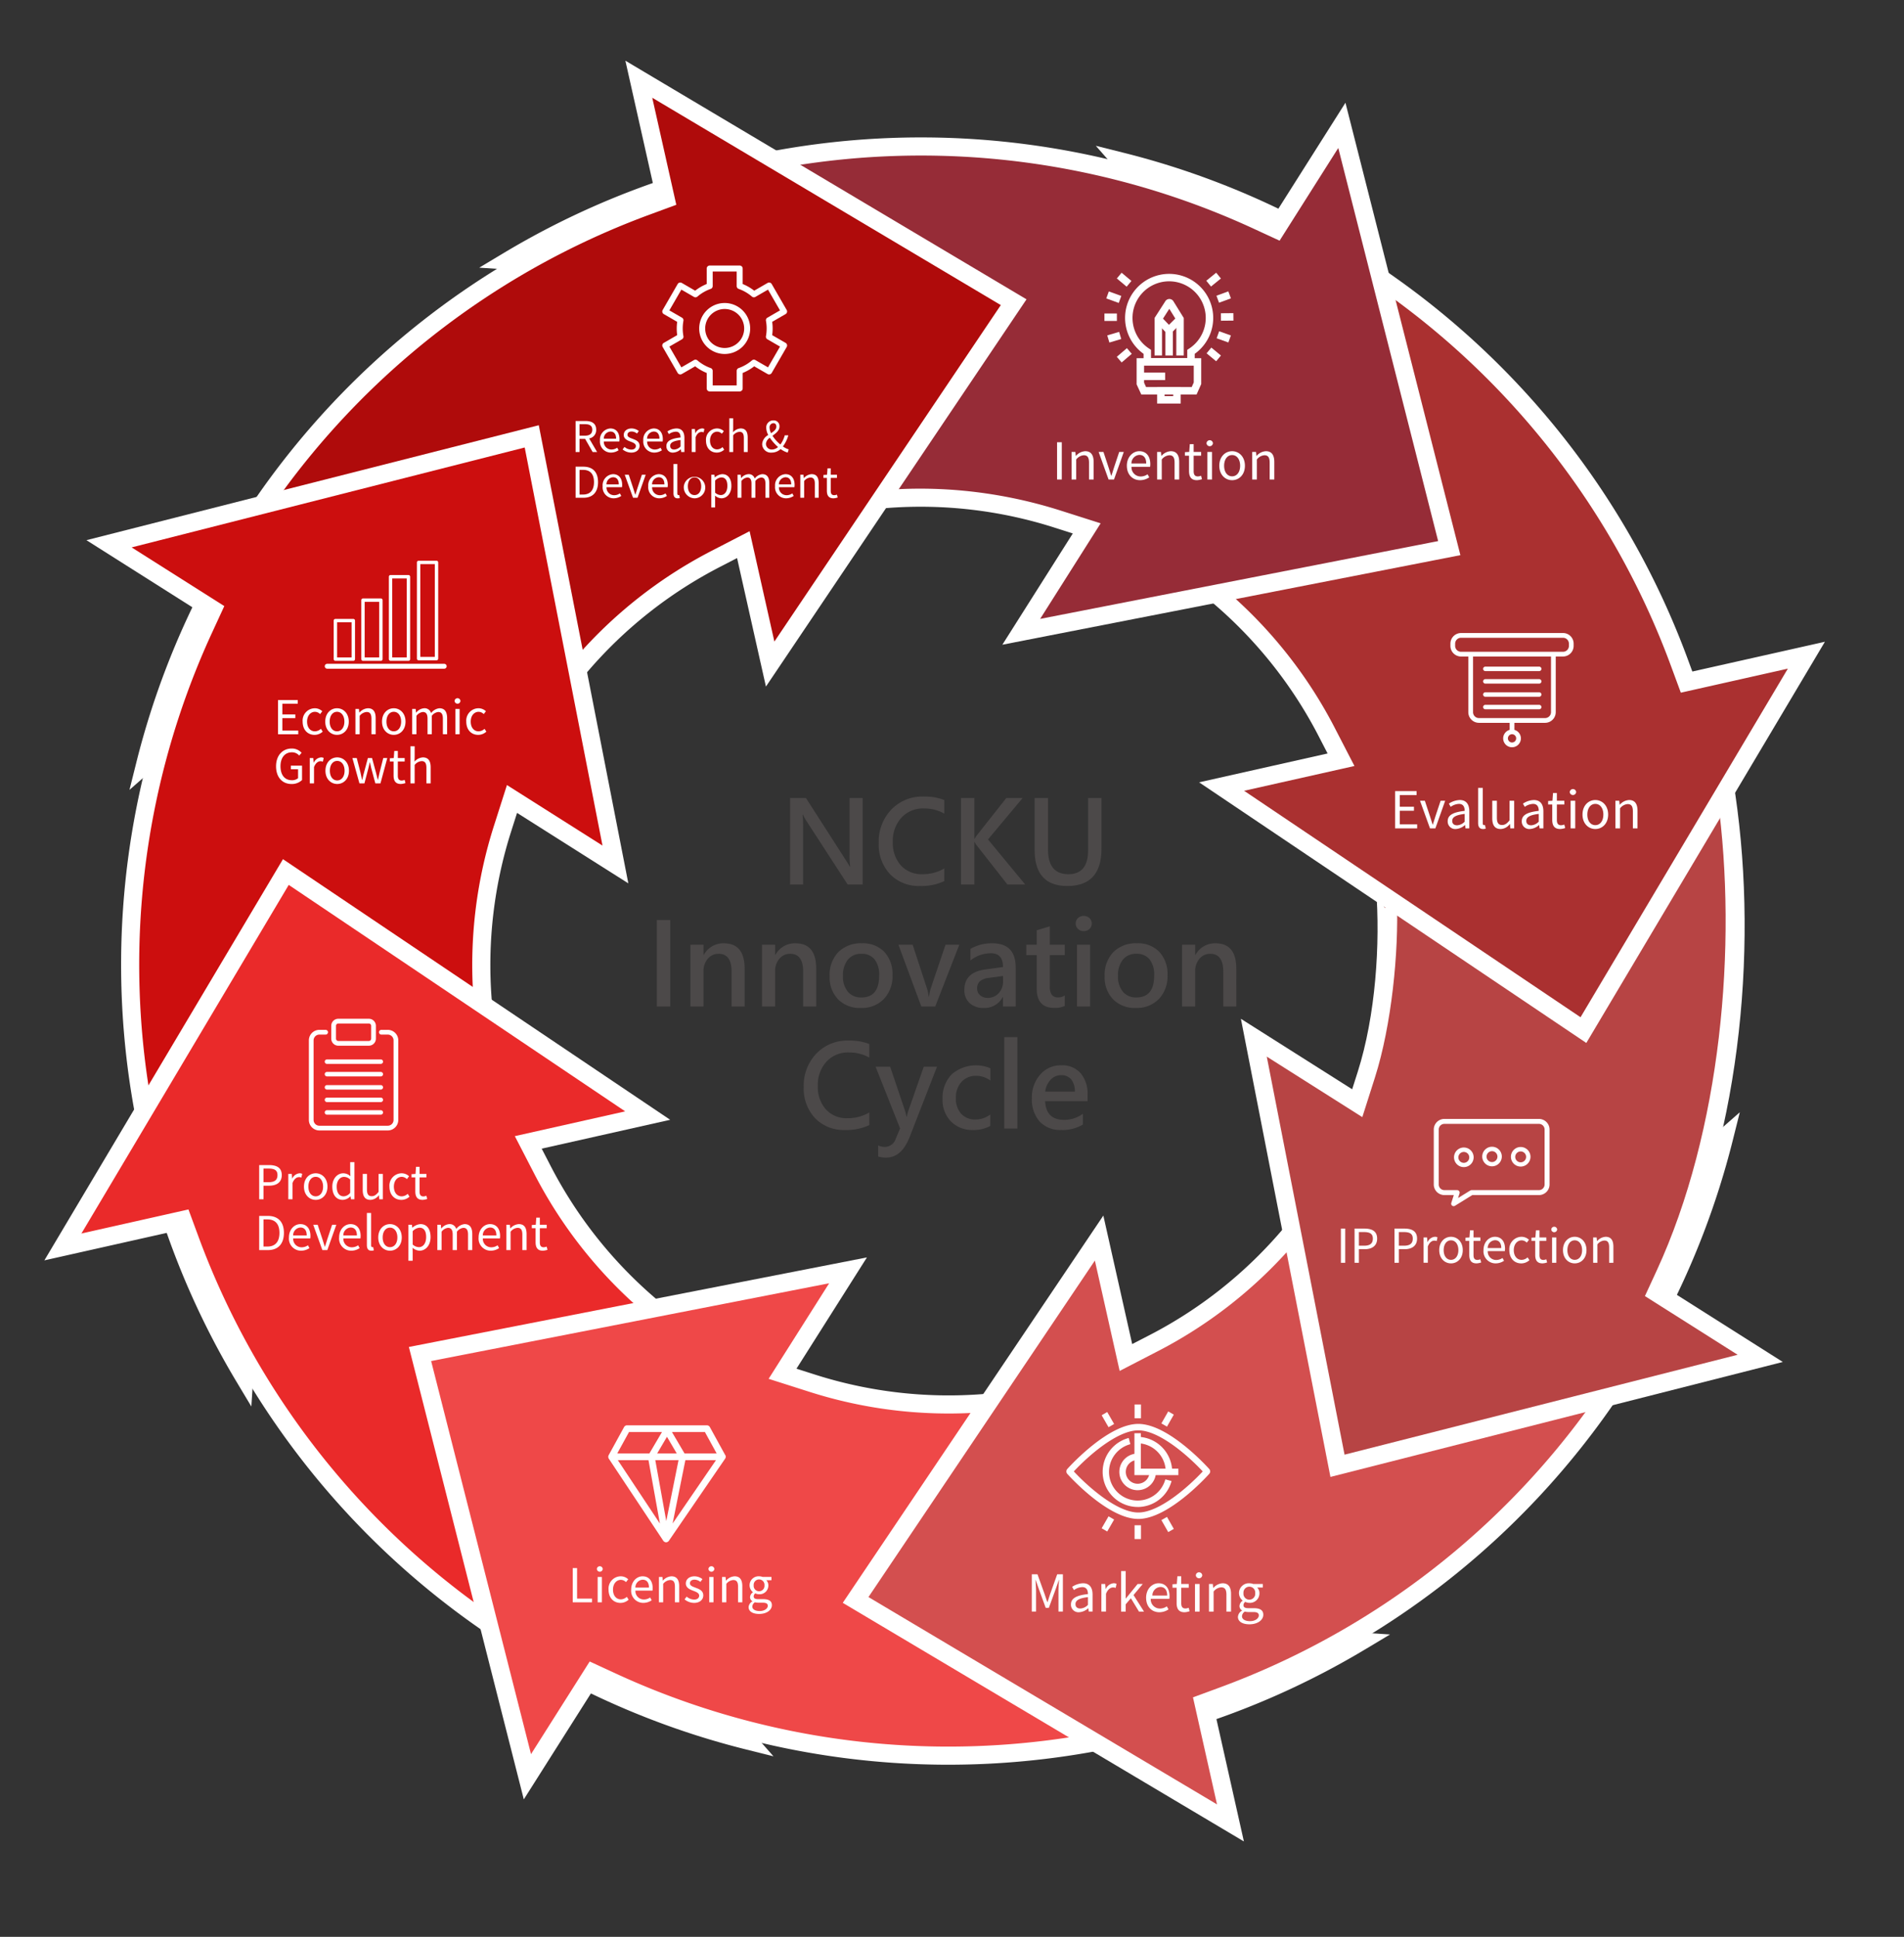<svg xmlns="http://www.w3.org/2000/svg" xmlns:xlink="http://www.w3.org/1999/xlink" width="563" height="572.635" viewBox="0 0 563 572.635"><rect x="0" y="0" width="563" height="572.635" fill="#333333" stroke="none"/><defs><style>.a{clip-path:url(#b);}.b{fill:#b74444;}.c{fill:#aa3030;}.d{fill:#fff;}.e{fill:#962c37;}.f{fill:#af0b0b;}.g{fill:#cc0e0e;}.h{fill:#ea2a2a;}.i{fill:#ef4848;}.j{fill:#d34f4f;}.k{fill:#4c4949;}</style><clipPath id="b"><rect width="563" height="572.635"/></clipPath></defs><g id="a" class="a"><path class="b" d="M829.366,3903.023l5.094,30.327-32.336,66.476-70.294-51.35L729.8,3920.3Z" transform="translate(-322 -3673)"/><path class="c" d="M714.464,3889.758l4.066,7.867-35.311,7.929,106.988,72,50.535-84.961,15.392-25.878-35.427,7.956-2.069-5.613a237.669,237.669,0,0,0-164.952-148.27l47.717,54.4-62.929,49.275a133.106,133.106,0,0,1,75.99,65.3" transform="translate(-322 -3673)"/><path class="d" d="M791.062,3981.356,676.568,3904.3l37.992-8.531-2.473-4.785A130,130,0,0,0,637.622,3827l-4.714-1.579,64.617-50.6-51.5-58.717,8.316,2.084a239.826,239.826,0,0,1,166.813,149.94l1.258,3.413,39.2-8.8ZM689.871,3906.8l99.485,66.951,61.3-103.064-31.648,7.108-2.881-7.814a234.5,234.5,0,0,0-154.584-144.3l43.74,49.864-61.327,48.019a135.345,135.345,0,0,1,72.888,64.959l5.657,10.948Z" transform="translate(-322 -3673)"/><path class="e" d="M634.9,3826.535l8.436,2.687-19.36,30.575,126.564-24.739-24.344-95.81-7.415-29.181-19.423,30.675-5.434-2.5a237.664,237.664,0,0,0-221.481,11.8l72.207,4.724L535,3834.1a133.1,133.1,0,0,1,99.905-7.564" transform="translate(-322 -3673)"/><path class="d" d="M618.388,3863.616l20.833-32.9-5.132-1.635a130.027,130.027,0,0,0-97.9,7.41l-4.451,2.217,9.914-81.469-77.939-5.1,7.354-4.409a239.832,239.832,0,0,1,223.979-11.93l3.3,1.524,21.494-33.947,33.987,133.759Zm-11.686-45.55a138.077,138.077,0,0,1,29.011,5.918l11.741,3.739-17.892,28.256,117.687-23L717.718,3716.75l-17.352,27.406-7.562-3.49a234.489,234.489,0,0,0-211.34,7.275l66.186,4.33-9.408,77.32a134.8,134.8,0,0,1,68.46-11.525" transform="translate(-322 -3673)"/><path class="f" d="M533.934,3838.089l7.866-4.064,7.929,35.31,72-106.988-84.96-50.535-25.878-15.391,7.956,35.425-5.613,2.07a237.664,237.664,0,0,0-148.269,164.952l54.4-47.717,49.275,62.93a133.107,133.107,0,0,1,65.294-75.992" transform="translate(-322 -3673)"/><path class="d" d="M469.6,3919.646,419,3855.031l-58.716,51.5,2.083-8.316a239.827,239.827,0,0,1,149.94-166.812l3.413-1.258-8.8-39.2,118.613,70.549-77.052,114.494-8.531-37.993-4.785,2.473h0a130.008,130.008,0,0,0-63.985,74.464Zm-49.871-72.374,48.019,61.326a135.36,135.36,0,0,1,64.959-72.888h0l10.946-5.657,7.327,32.631,66.952-99.483-103.065-61.3,7.109,31.649-7.815,2.88a234.493,234.493,0,0,0-144.3,154.583Z" transform="translate(-322 -3673)"/><path class="g" d="M470.711,3917.653l2.687-8.436,30.575,19.361-24.739-126.564-95.81,24.343-29.181,7.415,30.676,19.425-2.507,5.433a237.666,237.666,0,0,0,11.8,221.48l4.724-72.208,79.342,9.656a133.1,133.1,0,0,1-7.564-99.905" transform="translate(-322 -3673)"/><path class="d" d="M396.32,4088.84l-4.407-7.354a239.831,239.831,0,0,1-11.931-223.98l1.523-3.3-33.945-21.5,133.757-33.985,26.475,135.442-32.9-20.831-1.635,5.132a130.007,130.007,0,0,0,7.409,97.9l2.218,4.453L401.42,4010.9Zm-35.393-254,27.4,17.352-3.489,7.561a234.5,234.5,0,0,0,7.274,211.341l4.33-66.187,77.319,9.409a135.336,135.336,0,0,1-5.606-97.471h0L471.9,3905.1l28.253,17.892-23-117.686Z" transform="translate(-322 -3673)"/><path class="h" d="M482.265,4018.62l-4.065-7.867,35.311-7.929-106.988-72-50.535,84.961L340.6,4041.662l35.427-7.955,2.068,5.612a237.666,237.666,0,0,0,164.952,148.269l-47.717-54.4,62.93-49.276a133.1,133.1,0,0,1-75.992-65.294" transform="translate(-322 -3673)"/><path class="d" d="M550.71,4192.269l-8.316-2.084a239.829,239.829,0,0,1-166.813-149.94l-1.258-3.413-39.2,8.8,70.55-118.613,114.492,77.053-37.991,8.532,2.473,4.784a130,130,0,0,0,74.465,63.985l4.714,1.581-64.617,50.6ZM377.724,4030.58l2.88,7.814a234.5,234.5,0,0,0,154.584,144.3l-43.74-49.863,61.327-48.019a135.343,135.343,0,0,1-72.888-64.96l-5.658-10.945,32.631-7.327-99.483-66.953-61.3,103.065Z" transform="translate(-322 -3673)"/><path class="i" d="M561.83,4081.843l-8.437-2.687,19.362-30.576L446.19,4073.32l24.344,95.81,7.415,29.181,19.424-30.676,5.432,2.507a237.668,237.668,0,0,0,221.481-11.8l-72.207-4.723,9.654-79.342a133.1,133.1,0,0,1-99.9,7.563" transform="translate(-322 -3673)"/><path class="d" d="M476.885,4204.994,442.9,4071.237l135.443-26.476-20.831,32.9,5.132,1.635a130,130,0,0,0,97.9-7.409l4.454-2.218-9.916,81.469,77.939,5.1-7.354,4.407a239.829,239.829,0,0,1-223.98,11.932l-3.3-1.524Zm-27.4-129.59,29.532,116.223,17.352-27.4,7.56,3.489a234.516,234.516,0,0,0,211.343-7.274l-66.188-4.33,9.41-77.32a135.347,135.347,0,0,1-97.472,5.607h0l-11.742-3.742,17.893-28.252Z" transform="translate(-322 -3673)"/><path class="j" d="M662.8,4070.288l-7.867,4.066L647,4039.043l-72,106.988,84.961,50.534,25.878,15.393-7.955-35.427,5.612-2.069A237.662,237.662,0,0,0,831.764,4009.51l-54.4,47.717L728.09,3994.3a133.092,133.092,0,0,1-65.294,75.991" transform="translate(-322 -3673)"/><path class="d" d="M689.812,4217.434,571.2,4146.885l77.052-114.493,8.531,37.991,4.785-2.473a130,130,0,0,0,63.986-74.464l1.58-4.714,50.6,64.616,58.716-51.5-2.085,8.316a239.828,239.828,0,0,1-149.938,166.813l-3.415,1.258ZM578.8,4145.178l103.064,61.3-7.108-31.648,7.814-2.88a234.507,234.507,0,0,0,144.3-154.585L777,4061.107l-48.019-61.327a135.333,135.333,0,0,1-64.959,72.886l-10.947,5.659-7.327-32.63Z" transform="translate(-322 -3673)"/><path class="b" d="M811.812,4055.182l2.507-5.432a237.575,237.575,0,0,0,19.213-134.667c-2.861,4.889-5.92,9.664-8.7,14.613-2.371,4.224-4.569,8.58-7.014,12.774-.3.889-.609,1.775-.888,2.672-.466,1.492-.881,2.993-1.3,4.5-.111.394-.2.693-.271.925-.027.218-.064.489-.116.837a79.712,79.712,0,0,0-.939,8.282,14.1,14.1,0,0,1-4.5,9.528c-.079.2-.137.4-.237.606-1.522,3.131-3.608,4.863-6.045,5.558,1.141,7.175-5.309,12.051-12.237,10.63-7.391-1.516-13.289-6.384-17.594-12.53-5.373-1.432-9.771-6.341-13.081-10.486-.732-.917-1.454-1.867-2.166-2.832a5.78,5.78,0,0,1-2.232-.573c-4.628-2.211-8.1-5.7-11.795-9.051-3.121-.316-5.952-2.388-8.62-4.917-1.168-1.108-2.657-2.646-3.705-3.666a133.876,133.876,0,0,1-6.069,48.772l-2.687,8.437L692.757,3979.8,717.5,4106.364l95.809-24.343,29.183-7.416Z" transform="translate(-322 -3673)"/><path class="d" d="M815.224,4054.175l1.524-3.3c20.446-44.289,25.382-100.679,17.7-147.372-1.374,2.513-3.071,3.031-4.554,5.482,5.915,43.628,1.024,98.414-18.01,139.648l-3.489,7.56,27.405,17.354-116.225,29.53-23-117.686,28.255,17.893,3.739-11.743c4.882-15.339,7.078-36.936,6.481-52.554-1.282-1.263-2.815,3.073-3.617,2.346-.693-.63-1.821-5.475-2.568-6.034,1.349,16.768-.138,38.1-5.4,54.618l-1.635,5.131-32.9-20.832,26.474,135.445,133.759-33.987Z" transform="translate(-322 -3673)"/><path class="d" d="M453.347,3869.258H418.755a.724.724,0,1,0,0,1.448h34.592a.724.724,0,1,0,0-1.448" transform="translate(-322 -3673)"/><path class="d" d="M421.174,3868.376h5.3a.5.5,0,0,0,.5-.5v-11.392a.505.505,0,0,0-.5-.5h-5.3a.5.5,0,0,0-.5.5v11.392a.5.5,0,0,0,.5.5m.5-11.392h4.292v10.389h-4.292Z" transform="translate(-322 -3673)"/><path class="d" d="M429.328,3868.376h5.3a.5.5,0,0,0,.5-.5v-17.438a.5.5,0,0,0-.5-.5h-5.3a.5.5,0,0,0-.5.5v17.438a.5.5,0,0,0,.5.5m.5-17.436h4.292v16.433h-4.292Z" transform="translate(-322 -3673)"/><path class="d" d="M437.482,3868.376h5.3a.5.5,0,0,0,.5-.5v-24.366a.5.5,0,0,0-.5-.5h-5.3a.5.5,0,0,0-.5.5v24.366a.5.5,0,0,0,.5.5m.5-24.366h4.293v23.364h-4.293Z" transform="translate(-322 -3673)"/><path class="d" d="M445.78,3868.226h5.3a.5.5,0,0,0,.5-.5v-28.441a.5.5,0,0,0-.5-.5h-5.3a.5.5,0,0,0-.5.5v28.441a.5.5,0,0,0,.5.5m.5-28.439h4.292v27.432h-4.292Z" transform="translate(-322 -3673)"/><path class="d" d="M536.377,4103.084l-4.484-8.169a1,1,0,0,0-.87-.513H507.406a.992.992,0,0,0-.869.513l-4.567,8.325a.957.957,0,0,0-.094.264.5.5,0,0,0-.006.058.988.988,0,0,0,0,.287c0,.027,0,.051.01.076a.975.975,0,0,0,.109.293c.006.013.016.017.023.027l.006.018,16.114,24.277a1.167,1.167,0,0,0,.175.2.369.369,0,0,0,.053.034.989.989,0,0,0,.209.12.391.391,0,0,0,.078.034.935.935,0,0,0,.3.058h.012a1.054,1.054,0,0,0,.3-.053c.027-.009.05-.022.077-.031a.772.772,0,0,0,.209-.122.2.2,0,0,0,.051-.032,1.1,1.1,0,0,0,.176-.193l16.635-24.279.005-.01a1,1,0,0,0,.152-.352v0a1.119,1.119,0,0,0,.038-.2.993.993,0,0,0-.225-.628m-17.16-5.295,2.9,4.935h-5.8Zm-11.223-1.405h9.747l-3.726,6.34h-9.5Zm-3.306,8.321h9.065l3.376,18.746Zm14.324,18-3.244-18h6.869Zm1.879.712,3.768-18.711h9.049Zm3.526-20.692-3.727-6.34h9.747l3.478,6.34Z" transform="translate(-322 -3673)"/><path class="d" d="M436.672,3977.483h-1.906a.7.7,0,0,0,0,1.4h1.906a1.707,1.707,0,0,1,1.7,1.709v23.525a1.7,1.7,0,0,1-1.7,1.707H416.433a1.706,1.706,0,0,1-1.706-1.707v-23.525a1.709,1.709,0,0,1,1.706-1.709h1.85a.7.7,0,0,0,0-1.4h-1.85a3.108,3.108,0,0,0-3.1,3.109v23.525a3.109,3.109,0,0,0,3.1,3.108h20.239a3.111,3.111,0,0,0,3.1-3.108v-23.525a3.11,3.11,0,0,0-3.1-3.109" transform="translate(-322 -3673)"/><path class="d" d="M422.036,3982.168h9.029a2.09,2.09,0,0,0,2.087-2.087v-3.794a2.09,2.09,0,0,0-2.087-2.087h-9.029a2.091,2.091,0,0,0-2.085,2.087v3.794a2.091,2.091,0,0,0,2.085,2.087m-.684-5.881a.685.685,0,0,1,.684-.684h9.029a.687.687,0,0,1,.689.684v3.794a.688.688,0,0,1-.689.687h-9.029a.686.686,0,0,1-.684-.687Z" transform="translate(-322 -3673)"/><path class="d" d="M434.6,3986.223H418.685a.662.662,0,0,0,0,1.324H434.6a.662.662,0,0,0,0-1.324" transform="translate(-322 -3673)"/><path class="d" d="M434.6,3989.923H418.685a.662.662,0,0,0,0,1.325H434.6a.662.662,0,0,0,0-1.325" transform="translate(-322 -3673)"/><path class="d" d="M434.6,3993.814H418.685a.662.662,0,0,0,0,1.324H434.6a.662.662,0,0,0,0-1.324" transform="translate(-322 -3673)"/><path class="d" d="M434.6,3997.513H418.685a.663.663,0,0,0,0,1.326H434.6a.663.663,0,0,0,0-1.326" transform="translate(-322 -3673)"/><path class="d" d="M434.6,4001.239H418.685a.662.662,0,0,0,0,1.324H434.6a.662.662,0,0,0,0-1.324" transform="translate(-322 -3673)"/><path class="d" d="M784.174,3860.16H754.021a3.146,3.146,0,0,0-3.143,3.146v.653a3.148,3.148,0,0,0,3.143,3.145h2.151v16.459a3.151,3.151,0,0,0,3.145,3.145h9.08v2.08a2.618,2.618,0,1,0,1.4,0v-2.08h9.078a3.149,3.149,0,0,0,3.145-3.145V3867.1h2.152a3.149,3.149,0,0,0,3.144-3.145v-.653a3.148,3.148,0,0,0-3.144-3.146M770.319,3891.3a1.22,1.22,0,1,1-1.221-1.222,1.223,1.223,0,0,1,1.221,1.222m10.3-7.741a1.75,1.75,0,0,1-1.746,1.743h-19.56a1.747,1.747,0,0,1-1.742-1.743V3867.1h23.048Zm5.3-19.6a1.745,1.745,0,0,1-1.745,1.743H754.021a1.745,1.745,0,0,1-1.745-1.743v-.653a1.747,1.747,0,0,1,1.745-1.745h30.153a1.747,1.747,0,0,1,1.745,1.745Z" transform="translate(-322 -3673)"/><path class="d" d="M761.209,3871.415h15.916a.661.661,0,0,0,0-1.323H761.209a.661.661,0,0,0,0,1.323" transform="translate(-322 -3673)"/><path class="d" d="M761.209,3875.115h15.916a.661.661,0,0,0,0-1.323H761.209a.661.661,0,0,0,0,1.323" transform="translate(-322 -3673)"/><path class="d" d="M761.209,3879h15.916a.661.661,0,0,0,0-1.323H761.209a.661.661,0,0,0,0,1.323" transform="translate(-322 -3673)"/><path class="d" d="M761.209,3882.707h15.916a.662.662,0,0,0,0-1.324H761.209a.662.662,0,0,0,0,1.324" transform="translate(-322 -3673)"/><path class="d" d="M777.05,4003.814H749.1a3.142,3.142,0,0,0-3.143,3.14v16.237a3.144,3.144,0,0,0,3.143,3.14h2.779l-.74,2.319a.731.731,0,0,0,.7.956.719.719,0,0,0,.385-.111l5.12-3.164H777.05a3.143,3.143,0,0,0,3.14-3.14v-16.237a3.142,3.142,0,0,0-3.14-3.14m1.676,19.377a1.68,1.68,0,0,1-1.676,1.677H757.135c-.018,0-.034.008-.051.008a.922.922,0,0,0-.145.029.669.669,0,0,0-.135.05.54.54,0,0,0-.053.021l-3.616,2.231.442-1.387a.421.421,0,0,0,.012-.109.613.613,0,0,0,.026-.109.331.331,0,0,0-.009-.037.887.887,0,0,0-.029-.152.681.681,0,0,0-.039-.124.714.714,0,0,0-.076-.115.725.725,0,0,0-.086-.109.988.988,0,0,0-.112-.073.914.914,0,0,0-.13-.076.181.181,0,0,1-.031-.014.479.479,0,0,0-.114-.013.43.43,0,0,0-.108-.021H749.1a1.678,1.678,0,0,1-1.676-1.677v-16.237a1.676,1.676,0,0,1,1.676-1.676H777.05a1.677,1.677,0,0,1,1.676,1.676Z" transform="translate(-322 -3673)"/><path class="d" d="M754.845,4012.263a2.9,2.9,0,1,0,2.9,2.9,2.9,2.9,0,0,0-2.9-2.9m0,4.536a1.61,1.61,0,1,1,1.606-1.614,1.616,1.616,0,0,1-1.606,1.614" transform="translate(-322 -3673)"/><path class="d" d="M763.177,4012.039a2.894,2.894,0,1,0,2.9,2.893,2.9,2.9,0,0,0-2.9-2.893m0,4.532a1.61,1.61,0,1,1,1.606-1.61,1.612,1.612,0,0,1-1.606,1.61" transform="translate(-322 -3673)"/><path class="d" d="M771.656,4012.113a2.894,2.894,0,1,0,2.9,2.892,2.9,2.9,0,0,0-2.9-2.892m0,4.532a1.609,1.609,0,1,1,1.608-1.612,1.612,1.612,0,0,1-1.608,1.612" transform="translate(-322 -3673)"/><path class="d" d="M554.295,3774.378l-3.966-2.291a14.079,14.079,0,0,0,0-3.933l3.966-2.293a.884.884,0,0,0,.325-1.209l-4.433-7.676a.881.881,0,0,0-1.209-.326l-3.968,2.293a14.152,14.152,0,0,0-3.406-1.974v-4.576a.889.889,0,0,0-.886-.888h-8.864a.888.888,0,0,0-.886.888v4.576a14.126,14.126,0,0,0-3.408,1.974l-3.966-2.293a.892.892,0,0,0-1.212.326l-4.432,7.676a.892.892,0,0,0-.087.675.865.865,0,0,0,.414.534l3.963,2.293a14.388,14.388,0,0,0,0,3.933l-3.963,2.289a.889.889,0,0,0-.327,1.212l4.432,7.675a.886.886,0,0,0,1.212.326l3.966-2.29a14.191,14.191,0,0,0,3.408,1.972v4.575a.884.884,0,0,0,.886.885h8.864a.886.886,0,0,0,.886-.885v-4.575a14.217,14.217,0,0,0,3.406-1.972l3.968,2.29a.881.881,0,0,0,1.209-.326l4.433-7.675a.885.885,0,0,0-.325-1.21m-5.2,7.232-3.729-2.151a.875.875,0,0,0-1.019.093,12.31,12.31,0,0,1-3.925,2.269.888.888,0,0,0-.591.836v4.3h-7.09v-4.3a.887.887,0,0,0-.594-.836,12.354,12.354,0,0,1-3.925-2.269.874.874,0,0,0-1.019-.093l-3.728,2.151-3.546-6.142,3.728-2.152a.882.882,0,0,0,.427-.928,12.535,12.535,0,0,1,0-4.537.885.885,0,0,0-.427-.928l-3.728-2.154,3.546-6.141,3.728,2.153a.879.879,0,0,0,1.019-.092,12.338,12.338,0,0,1,3.925-2.271.88.88,0,0,0,.594-.833v-4.307h7.09v4.307a.881.881,0,0,0,.591.833,12.315,12.315,0,0,1,3.925,2.271.88.88,0,0,0,1.019.092l3.729-2.153,3.546,6.141-3.726,2.154a.882.882,0,0,0-.427.928,12.593,12.593,0,0,1,0,4.537.879.879,0,0,0,.427.928l3.726,2.152Z" transform="translate(-322 -3673)"/><path class="d" d="M536.286,3762.584a7.536,7.536,0,1,0,7.535,7.535,7.543,7.543,0,0,0-7.535-7.535m0,13.3a5.763,5.763,0,1,1,5.761-5.763,5.769,5.769,0,0,1-5.761,5.763" transform="translate(-322 -3673)"/><path class="d" d="M672.027,3778.1h-2.2v-10.451l-2.072-3.348-2.16,3.357V3778.1h-2.2v-11.089l3.141-4.885a1.412,1.412,0,0,1,2.476.011l3.022,4.886Z" transform="translate(-322 -3673)"/><path class="d" d="M671.121,3792.31h-6.964v-4.882h6.964Zm-4.759-2.2h2.556v-.473h-2.556Z" transform="translate(-322 -3673)"/><path class="d" d="M675.819,3789.633H659.473l-1.381-2.992v-7.74h19.1v7.65Zm-14.936-2.205h13.5l.6-1.345v-4.977H660.3v5.051Z" transform="translate(-322 -3673)"/><path class="d" d="M675.268,3781.1H660.149v-3.486a13.029,13.029,0,1,1,15.119,0Zm-12.916-2.205h10.711v-2.466l.5-.326a10.826,10.826,0,1,0-11.719,0l.5.326Z" transform="translate(-322 -3673)"/><rect class="d" width="7.329" height="2.204" transform="translate(337.194 110.165)"/><rect class="d" width="2.205" height="7.982" transform="translate(344.605 97.113)"/><path class="d" d="M667.613,3772.188l-3.921-4.094,1.594-1.524,2.363,2.47,2.5-2.489,1.557,1.563Z" transform="translate(-322 -3673)"/><rect class="d" width="3.681" height="2.205" transform="translate(326.575 92.686)"/><rect class="d" width="2.205" height="3.921" transform="translate(327.121 88.231) rotate(-70.029)"/><rect class="d" width="2.205" height="3.783" transform="matrix(0.642, -0.767, 0.767, 0.642, 330.238, 82.328)"/><rect class="d" width="3.767" height="2.205" transform="translate(356.697 83.001) rotate(-39.087)"/><rect class="d" width="3.744" height="2.205" transform="translate(359.697 87.434) rotate(-20.225)"/><rect class="d" width="3.681" height="2.204" transform="translate(361.017 92.616) rotate(-0.499)"/><rect class="d" width="2.203" height="3.68" transform="translate(359.755 100.014) rotate(-70.273)"/><rect class="d" width="2.205" height="3.682" transform="matrix(0.638, -0.77, 0.77, 0.638, 356.779, 104.461)"/><rect class="d" width="3.934" height="2.204" transform="translate(330.23 105.489) rotate(-40.501)"/><rect class="d" width="3.66" height="2.204" transform="matrix(0.958, -0.285, 0.285, 0.958, 327.408, 99.162)"/><path class="d" d="M658.575,4122.083c-8.683,0-19.746-11.956-20.98-13.32a1.09,1.09,0,0,1,0-1.451c1.238-1.369,12.3-13.327,20.984-13.327s19.739,11.952,20.975,13.321a1.08,1.08,0,0,1,0,1.458c-1.23,1.362-12.284,13.319-20.974,13.319m-19.061-14.048c4.426,4.753,12.916,12.144,19.061,12.144s14.631-7.386,19.059-12.144c-4.428-4.758-12.912-12.145-19.059-12.145s-14.629,7.387-19.061,12.145m38.623.55h0Zm0-1.1-.005,0Z" transform="translate(-322 -3673)"/><path class="d" d="M658.4,4118.542a10.375,10.375,0,0,1-2.648-20.4l.486,1.842a8.47,8.47,0,1,0,10.341,10.391l1.841.5a10.389,10.389,0,0,1-10.02,7.677" transform="translate(-322 -3673)"/><path class="d" d="M670.44,4109.122H657.446v-12.379h1.9v10.474h11.09Z" transform="translate(-322 -3673)"/><path class="d" d="M668.611,4108.169h-1.905a8.478,8.478,0,0,0-8.467-8.469v-1.9a10.385,10.385,0,0,1,10.372,10.372" transform="translate(-322 -3673)"/><rect class="d" width="1.904" height="4.079" transform="translate(335.483 415.239)"/><rect class="d" width="4.081" height="1.905" transform="matrix(0.495, -0.869, 0.869, 0.495, 343.413, 420.844)"/><rect class="d" width="1.904" height="4.08" transform="matrix(0.867, -0.499, 0.499, 0.867, 325.751, 418.423)"/><rect class="d" width="1.904" height="4.079" transform="translate(335.483 450.952)"/><rect class="d" width="1.904" height="4.08" transform="translate(343.413 449.426) rotate(-29.703)"/><rect class="d" width="4.08" height="1.905" transform="translate(325.75 451.845) rotate(-60.037)"/><path class="d" d="M658.4,4113.586a5.417,5.417,0,1,1,0-10.835v1.9a3.513,3.513,0,1,0,3.513,3.513h1.9a5.425,5.425,0,0,1-5.418,5.417" transform="translate(-322 -3673)"/><path class="d" d="M634.566,3803.754h1.4v11.021h-1.4Zm4.288,2.857h1.127l.121,1.172h.045a3.918,3.918,0,0,1,2.736-1.383c1.714,0,2.5,1.113,2.5,3.2v5.172h-1.368v-4.992c0-1.534-.466-2.18-1.549-2.18a3.1,3.1,0,0,0-2.24,1.248v5.924h-1.368Zm8,0h1.429l1.533,4.645c.256.8.511,1.639.767,2.406h.06c.241-.767.511-1.609.752-2.406l1.549-4.645H654.3l-2.9,8.164H649.8Zm8.349,4.089c0-2.646,1.789-4.3,3.684-4.3,2.074,0,3.247,1.5,3.247,3.834a5.367,5.367,0,0,1-.06.782h-5.5a2.706,2.706,0,0,0,2.707,2.857,3.518,3.518,0,0,0,2.044-.647l.5.9a4.855,4.855,0,0,1-2.706.842C656.95,3814.97,655.206,3813.391,655.206,3810.7Zm5.728-.661c0-1.654-.751-2.541-2.029-2.541a2.512,2.512,0,0,0-2.346,2.541Zm3.223-3.428h1.127l.12,1.172h.046a3.915,3.915,0,0,1,2.736-1.383c1.714,0,2.5,1.113,2.5,3.2v5.172h-1.368v-4.992c0-1.534-.467-2.18-1.549-2.18a3.1,3.1,0,0,0-2.24,1.248v5.924h-1.368Zm9.431,5.638v-4.526h-1.217v-1.037l1.278-.075.165-2.286h1.143v2.286h2.21v1.112h-2.21v4.556c0,1.007.315,1.579,1.263,1.579a2.9,2.9,0,0,0,.932-.211l.27,1.022a5.112,5.112,0,0,1-1.5.3C674.175,3814.97,673.588,3813.888,673.588,3812.249Zm5.176-8.209a.949.949,0,0,1,1.894,0,.949.949,0,0,1-1.894,0Zm.255,2.571h1.368v8.164h-1.368Zm3.521,4.089c0-2.721,1.789-4.3,3.789-4.3s3.788,1.579,3.788,4.3-1.789,4.27-3.788,4.27S682.54,3813.406,682.54,3810.7Zm6.164,0c0-1.879-.962-3.157-2.375-3.157s-2.361,1.278-2.361,3.157.947,3.127,2.361,3.127S688.7,3812.58,688.7,3810.7Zm3.568-4.089H693.4l.12,1.172h.045a3.919,3.919,0,0,1,2.737-1.383c1.714,0,2.5,1.113,2.5,3.2v5.172h-1.369v-4.992c0-1.534-.466-2.18-1.548-2.18a3.1,3.1,0,0,0-2.24,1.248v5.924h-1.369Z" transform="translate(-322 -3673)"/><path class="d" d="M734.52,3906.887h6.359v1.173h-4.961v3.458h4.18v1.188h-4.18v4.014h5.127v1.188H734.52Zm7.371,2.857h1.429l1.533,4.646c.256.8.512,1.639.767,2.405h.06c.241-.766.511-1.608.752-2.405l1.549-4.646h1.353l-2.9,8.164h-1.594Zm8.184,6.044c0-1.774,1.548-2.661,5.021-3.052,0-1.053-.346-2.06-1.684-2.06a4.5,4.5,0,0,0-2.45.872l-.542-.947a6.145,6.145,0,0,1,3.218-1.068c1.985,0,2.826,1.339,2.826,3.353v5.022h-1.127l-.12-.977h-.046a4.374,4.374,0,0,1-2.706,1.172A2.213,2.213,0,0,1,750.075,3915.788Zm5.021.135v-2.285c-2.751.331-3.683,1.007-3.683,2.06,0,.932.631,1.308,1.443,1.308A3.336,3.336,0,0,0,755.1,3915.923Zm3.974.361V3905.94h1.368v10.434c0,.421.181.587.391.587a1.2,1.2,0,0,0,.286-.03l.2,1.052a2.158,2.158,0,0,1-.8.12C759.491,3918.1,759.07,3917.442,759.07,3916.284Zm4.182-1.368v-5.172h1.369v5.007c0,1.518.451,2.165,1.533,2.165.842,0,1.428-.406,2.21-1.384v-5.788h1.368v8.164H768.59l-.105-1.278h-.046a3.5,3.5,0,0,1-2.706,1.473C764.019,3918.1,763.252,3916.991,763.252,3914.916Zm8.726.872c0-1.774,1.548-2.661,5.021-3.052,0-1.053-.345-2.06-1.684-2.06a4.5,4.5,0,0,0-2.45.872l-.542-.947a6.145,6.145,0,0,1,3.218-1.068c1.985,0,2.827,1.339,2.827,3.353v5.022H777.24l-.12-.977h-.045a4.377,4.377,0,0,1-2.707,1.172A2.213,2.213,0,0,1,771.978,3915.788Zm5.021.135v-2.285c-2.751.331-3.683,1.007-3.683,2.06,0,.932.631,1.308,1.443,1.308A3.336,3.336,0,0,0,777,3915.923Zm3.989-.541v-4.525H779.77v-1.038l1.278-.075.166-2.285h1.142v2.285h2.21v1.113h-2.21v4.555c0,1.008.316,1.579,1.263,1.579a2.868,2.868,0,0,0,.932-.211l.271,1.023a5.151,5.151,0,0,1-1.5.3C781.574,3918.1,780.988,3917.021,780.988,3915.382Zm5.175-8.209a.95.95,0,0,1,1.895,0,.95.95,0,0,1-1.895,0Zm.256,2.571h1.368v8.164h-1.368Zm3.52,4.089c0-2.721,1.789-4.3,3.789-4.3s3.789,1.579,3.789,4.3-1.789,4.27-3.789,4.27S789.939,3916.54,789.939,3913.833Zm6.165,0c0-1.879-.963-3.157-2.376-3.157s-2.36,1.278-2.36,3.157.947,3.128,2.36,3.128S796.1,3915.713,796.1,3913.833Zm3.568-4.089H800.8l.12,1.173h.045a3.916,3.916,0,0,1,2.736-1.384c1.714,0,2.5,1.113,2.5,3.2v5.172h-1.368v-4.992c0-1.533-.466-2.18-1.548-2.18a3.107,3.107,0,0,0-2.241,1.248v5.924h-1.368Z" transform="translate(-322 -3673)"/><path class="d" d="M718.494,4036.238h1.283v10.109h-1.283Zm4.041,0h2.882c2.276,0,3.793.758,3.793,2.965,0,2.138-1.517,3.131-3.724,3.131h-1.669v4.013h-1.282Zm2.786,5.061c1.779,0,2.62-.648,2.62-2.1s-.9-1.931-2.675-1.931h-1.449v4.027Zm9.018-5.061h2.882c2.276,0,3.793.758,3.793,2.965,0,2.138-1.517,3.131-3.724,3.131h-1.669v4.013h-1.282Zm2.786,5.061c1.779,0,2.62-.648,2.62-2.1s-.9-1.931-2.675-1.931h-1.449v4.027Zm5.819-2.441h1.034l.11,1.365h.042a2.585,2.585,0,0,1,2.124-1.558,1.6,1.6,0,0,1,.8.165l-.235,1.1a1.759,1.759,0,0,0-.731-.124c-.62,0-1.393.441-1.889,1.724v4.813h-1.255Zm4.632,3.751c0-2.5,1.641-3.944,3.475-3.944s3.476,1.448,3.476,3.944-1.641,3.917-3.476,3.917S747.576,4045.092,747.576,4042.609Zm5.654,0c0-1.724-.882-2.9-2.179-2.9s-2.165,1.172-2.165,2.9.869,2.869,2.165,2.869S753.23,4044.333,753.23,4042.609Zm3.227,1.421v-4.151h-1.118v-.952l1.173-.069.151-2.1h1.049v2.1h2.027v1.021h-2.027v4.178c0,.925.289,1.449,1.158,1.449a2.667,2.667,0,0,0,.855-.193l.248.937a4.71,4.71,0,0,1-1.379.276C756.994,4046.526,756.457,4045.533,756.457,4044.03Zm4.207-1.421c0-2.427,1.641-3.944,3.379-3.944,1.9,0,2.979,1.379,2.979,3.517a4.97,4.97,0,0,1-.055.717h-5.048a2.481,2.481,0,0,0,2.482,2.62,3.225,3.225,0,0,0,1.876-.593l.455.828a4.461,4.461,0,0,1-2.482.772A3.579,3.579,0,0,1,760.664,4042.609Zm5.254-.606c0-1.518-.689-2.331-1.861-2.331a2.3,2.3,0,0,0-2.152,2.331Zm2.385.606a3.646,3.646,0,0,1,3.614-3.944,3.2,3.2,0,0,1,2.193.883l-.649.841a2.173,2.173,0,0,0-1.5-.676c-1.351,0-2.344,1.172-2.344,2.9s.937,2.869,2.317,2.869a2.639,2.639,0,0,0,1.765-.745l.538.842a3.574,3.574,0,0,1-2.414.951C769.834,4046.526,768.3,4045.092,768.3,4042.609Zm7.654,1.421v-4.151H774.84v-.952l1.172-.069.152-2.1h1.048v2.1h2.027v1.021h-2.027v4.178c0,.925.289,1.449,1.158,1.449a2.667,2.667,0,0,0,.855-.193l.249.937a4.717,4.717,0,0,1-1.379.276C776.495,4046.526,775.957,4045.533,775.957,4044.03Zm4.743-7.53a.871.871,0,0,1,1.738,0,.871.871,0,0,1-1.738,0Zm.235,2.358h1.255v7.489h-1.255Zm3.227,3.751c0-2.5,1.641-3.944,3.475-3.944s3.476,1.448,3.476,3.944-1.642,3.917-3.476,3.917S784.162,4045.092,784.162,4042.609Zm5.654,0c0-1.724-.883-2.9-2.179-2.9s-2.165,1.172-2.165,2.9.869,2.869,2.165,2.869S789.816,4044.333,789.816,4042.609Zm3.268-3.751h1.034l.11,1.076h.042a3.587,3.587,0,0,1,2.51-1.269c1.572,0,2.289,1.021,2.289,2.938v4.744h-1.255v-4.579c0-1.407-.427-2-1.42-2a2.845,2.845,0,0,0-2.055,1.145v5.434h-1.255Z" transform="translate(-322 -3673)"/><path class="d" d="M627.093,4138.451h1.684l2.119,5.893c.256.767.512,1.534.782,2.3h.075c.256-.767.5-1.534.752-2.3l2.1-5.893h1.684v11.02h-1.308v-6.1c0-.947.1-2.285.18-3.247h-.06l-.872,2.51-2.09,5.729h-.932l-2.09-5.729-.872-2.51h-.06c.06.962.166,2.3.166,3.247v6.1h-1.263Zm11.583,8.9c0-1.775,1.549-2.662,5.022-3.053,0-1.052-.346-2.059-1.684-2.059a4.5,4.5,0,0,0-2.451.872l-.541-.948a6.145,6.145,0,0,1,3.218-1.067c1.984,0,2.826,1.338,2.826,3.353v5.021h-1.127l-.121-.977h-.045a4.372,4.372,0,0,1-2.706,1.173A2.214,2.214,0,0,1,638.676,4147.352Zm5.022.135V4145.2c-2.751.331-3.684,1.008-3.684,2.06,0,.932.632,1.308,1.444,1.308A3.338,3.338,0,0,0,643.7,4147.487Zm3.974-6.18H648.8l.12,1.489h.045a2.816,2.816,0,0,1,2.315-1.7,1.744,1.744,0,0,1,.872.18l-.255,1.2a1.937,1.937,0,0,0-.8-.135c-.677,0-1.519.481-2.06,1.879v5.247h-1.368Zm5.837-3.8h1.353v8.119h.03l3.5-4.315h1.519l-2.737,3.278,3.1,4.886h-1.489l-2.391-3.939-1.533,1.789v2.15h-1.353Zm7.386,7.894c0-2.646,1.79-4.3,3.684-4.3,2.075,0,3.248,1.5,3.248,3.834a5.334,5.334,0,0,1-.061.782h-5.5a2.7,2.7,0,0,0,2.706,2.856,3.519,3.519,0,0,0,2.045-.646l.5.9a4.863,4.863,0,0,1-2.707.842C662.639,4149.667,660.9,4148.088,660.9,4145.4Zm6.234-.662c0-1.653-.752-2.541-2.03-2.541a2.511,2.511,0,0,0-2.345,2.541Zm2.79,2.211v-4.526H668.7v-1.037l1.278-.076.165-2.285h1.143v2.285h2.21v1.113h-2.21v4.556c0,1.007.315,1.578,1.263,1.578a2.9,2.9,0,0,0,.932-.21l.27,1.022a5.12,5.12,0,0,1-1.5.3C670.506,4149.667,669.919,4148.584,669.919,4146.946Zm5.681-8.21a.949.949,0,0,1,1.894,0,.949.949,0,0,1-1.894,0Zm-.25,2.571h1.368v8.164H675.35Zm4.137,0h1.128l.12,1.173h.045a3.914,3.914,0,0,1,2.737-1.383c1.714,0,2.495,1.112,2.495,3.2v5.172h-1.368v-4.991c0-1.534-.466-2.18-1.548-2.18a3.108,3.108,0,0,0-2.241,1.248v5.923h-1.368Zm8.56,9.728a2.309,2.309,0,0,1,1.218-1.849v-.06a1.477,1.477,0,0,1-.752-1.338,1.992,1.992,0,0,1,.917-1.519v-.06a2.866,2.866,0,0,1-1.067-2.195,2.908,2.908,0,0,1,3.067-2.917,3.38,3.38,0,0,1,1.143.21h2.841v1.053h-1.669a2.332,2.332,0,0,1,.662,1.684,2.8,2.8,0,0,1-2.977,2.841,2.851,2.851,0,0,1-1.218-.285,1.213,1.213,0,0,0-.526.977c0,.526.331.887,1.428.887h1.594c1.894,0,2.842.6,2.842,1.94,0,1.518-1.594,2.826-4.12,2.826C689.43,4153.23,688.047,4152.448,688.047,4151.035Zm6.179-.421c0-.752-.586-1.007-1.668-1.007h-1.414a4.563,4.563,0,0,1-1.052-.136,1.722,1.722,0,0,0-.842,1.384c0,.872.887,1.443,2.375,1.443C693.189,4152.3,694.226,4151.471,694.226,4150.614Zm-1.067-6.6a1.744,1.744,0,1,0-3.473,0,1.747,1.747,0,1,0,3.473,0Z" transform="translate(-322 -3673)"/><path class="d" d="M491.357,4136.614h1.282v9.02h4.414v1.09h-5.7Zm7.129.262a.871.871,0,0,1,1.738,0,.871.871,0,0,1-1.738,0Zm.235,2.359h1.255v7.489h-1.255Zm3.226,3.751a3.646,3.646,0,0,1,3.614-3.944,3.2,3.2,0,0,1,2.193.882l-.649.842a2.173,2.173,0,0,0-1.5-.676c-1.352,0-2.345,1.172-2.345,2.9s.938,2.869,2.318,2.869a2.638,2.638,0,0,0,1.765-.745l.538.841a3.57,3.57,0,0,1-2.414.952C503.478,4146.9,501.947,4145.469,501.947,4142.986Zm6.688,0c0-2.427,1.642-3.944,3.379-3.944,1.9,0,2.979,1.379,2.979,3.517a4.853,4.853,0,0,1-.055.717H509.89a2.481,2.481,0,0,0,2.483,2.62,3.236,3.236,0,0,0,1.876-.593l.455.828a4.46,4.46,0,0,1-2.483.772A3.579,3.579,0,0,1,508.635,4142.986Zm5.255-.607c0-1.517-.69-2.331-1.862-2.331a2.3,2.3,0,0,0-2.151,2.331Zm2.95-3.144h1.035l.11,1.075h.041a3.594,3.594,0,0,1,2.511-1.268c1.572,0,2.289,1.02,2.289,2.937v4.745h-1.255v-4.579c0-1.407-.428-2-1.421-2a2.848,2.848,0,0,0-2.055,1.145v5.434H516.84Zm7.584,6.634.621-.828a3.4,3.4,0,0,0,2.221.883c.993,0,1.475-.524,1.475-1.173,0-.758-.882-1.1-1.71-1.42-1.048-.386-2.234-.9-2.234-2.165,0-1.187.951-2.124,2.579-2.124a3.884,3.884,0,0,1,2.331.841l-.607.814a2.813,2.813,0,0,0-1.724-.662c-.938,0-1.365.5-1.365,1.075,0,.718.813.98,1.655,1.3,1.089.414,2.289.855,2.289,2.275,0,1.214-.965,2.221-2.731,2.221A4.521,4.521,0,0,1,524.424,4145.869Zm7.061-8.993a.871.871,0,0,1,1.738,0,.871.871,0,0,1-1.738,0Zm.234,2.359h1.255v7.489h-1.255Zm3.792,0h1.035l.11,1.075h.042a3.59,3.59,0,0,1,2.51-1.268c1.572,0,2.289,1.02,2.289,2.937v4.745h-1.255v-4.579c0-1.407-.427-2-1.42-2a2.844,2.844,0,0,0-2.055,1.145v5.434h-1.256Zm7.847,8.923a2.118,2.118,0,0,1,1.117-1.7v-.056a1.353,1.353,0,0,1-.69-1.227,1.825,1.825,0,0,1,.842-1.393v-.055a2.628,2.628,0,0,1-.98-2.014,2.668,2.668,0,0,1,2.814-2.675,3.084,3.084,0,0,1,1.048.193h2.607v.965h-1.531a2.143,2.143,0,0,1,.607,1.545,2.568,2.568,0,0,1-2.731,2.606,2.6,2.6,0,0,1-1.117-.262,1.117,1.117,0,0,0-.483.9c0,.483.3.814,1.31.814h1.462c1.738,0,2.607.551,2.607,1.779,0,1.393-1.462,2.593-3.779,2.593C544.627,4150.172,543.358,4149.454,543.358,4148.158Zm5.668-.386c0-.69-.538-.924-1.531-.924h-1.3a4.256,4.256,0,0,1-.966-.124,1.58,1.58,0,0,0-.772,1.268c0,.8.814,1.324,2.179,1.324C548.075,4149.316,549.026,4148.558,549.026,4147.772Zm-.979-6.055a1.6,1.6,0,1,0-3.186,0,1.6,1.6,0,1,0,3.186,0Z" transform="translate(-322 -3673)"/><path class="d" d="M398.641,4017.459h2.882c2.276,0,3.793.759,3.793,2.966,0,2.137-1.517,3.13-3.724,3.13h-1.668v4.014h-1.283Zm2.786,5.062c1.779,0,2.62-.648,2.62-2.1s-.9-1.931-2.675-1.931h-1.448v4.027Zm5.819-2.441h1.034l.111,1.365h.041a2.586,2.586,0,0,1,2.124-1.558,1.6,1.6,0,0,1,.8.165l-.235,1.1a1.764,1.764,0,0,0-.731-.124c-.62,0-1.393.441-1.889,1.724v4.813h-1.255Zm4.633,3.751c0-2.5,1.641-3.944,3.476-3.944s3.475,1.448,3.475,3.944-1.641,3.917-3.475,3.917S411.879,4026.314,411.879,4023.831Zm5.655,0c0-1.724-.883-2.9-2.179-2.9s-2.166,1.172-2.166,2.9.869,2.869,2.166,2.869S417.534,4025.555,417.534,4023.831Zm2.729,0c0-2.427,1.531-3.944,3.241-3.944a3.047,3.047,0,0,1,2.111.883l-.069-1.3v-2.882H426.8v10.978H425.78l-.124-.883h-.028a3.341,3.341,0,0,1-2.275,1.062C421.477,4027.748,420.263,4026.328,420.263,4023.831Zm5.283,1.835v-3.931a2.627,2.627,0,0,0-1.821-.786c-1.214,0-2.165,1.158-2.165,2.868,0,1.807.745,2.883,2.069,2.883A2.577,2.577,0,0,0,425.546,4025.666Zm3.708-.842v-4.744h1.255v4.593c0,1.393.414,1.986,1.407,1.986.772,0,1.31-.373,2.027-1.269v-5.31H435.2v7.489H434.15l-.1-1.172h-.042a3.213,3.213,0,0,1-2.482,1.351C429.958,4027.748,429.254,4026.728,429.254,4024.824Zm7.9-.993a3.646,3.646,0,0,1,3.613-3.944,3.2,3.2,0,0,1,2.193.883l-.648.841a2.176,2.176,0,0,0-1.5-.676c-1.351,0-2.344,1.172-2.344,2.9s.938,2.869,2.317,2.869a2.639,2.639,0,0,0,1.765-.745l.538.841a3.569,3.569,0,0,1-2.413.952C438.687,4027.748,437.156,4026.314,437.156,4023.831Zm7.652,1.421V4021.1h-1.117v-.952l1.172-.069.152-2.1h1.048v2.1h2.027v1.021h-2.027v4.178c0,.924.29,1.449,1.158,1.449a2.648,2.648,0,0,0,.856-.194l.248.938a4.709,4.709,0,0,1-1.379.276C445.346,4027.748,444.808,4026.755,444.808,4025.252Z" transform="translate(-322 -3673)"/><path class="d" d="M398.641,4032.489h2.538c3.1,0,4.772,1.806,4.772,5.02,0,3.2-1.669,5.089-4.717,5.089h-2.593Zm2.427,9.061c2.386,0,3.559-1.49,3.559-4.041s-1.173-3.986-3.559-3.986h-1.144v8.027Zm6.371-2.69c0-2.427,1.641-3.944,3.379-3.944,1.9,0,2.979,1.379,2.979,3.517a4.974,4.974,0,0,1-.055.717h-5.048a2.481,2.481,0,0,0,2.482,2.62,3.225,3.225,0,0,0,1.876-.593l.455.828a4.461,4.461,0,0,1-2.482.772A3.579,3.579,0,0,1,407.439,4038.86Zm5.254-.606c0-1.518-.689-2.331-1.861-2.331a2.3,2.3,0,0,0-2.152,2.331Zm1.929-3.145h1.31l1.407,4.262c.234.731.469,1.5.7,2.206h.055c.221-.7.469-1.475.69-2.206l1.42-4.262h1.242l-2.662,7.489h-1.462Zm7.654,3.751c0-2.427,1.642-3.944,3.379-3.944,1.9,0,2.979,1.379,2.979,3.517a4.837,4.837,0,0,1-.055.717h-5.048a2.481,2.481,0,0,0,2.483,2.62,3.225,3.225,0,0,0,1.876-.593l.455.828a4.462,4.462,0,0,1-2.483.772A3.579,3.579,0,0,1,422.276,4038.86Zm5.255-.606c0-1.518-.69-2.331-1.862-2.331a2.3,2.3,0,0,0-2.151,2.331Zm2.95,2.854v-9.488h1.255v9.571c0,.386.166.538.359.538a1.12,1.12,0,0,0,.262-.027l.179.965a1.98,1.98,0,0,1-.731.11C430.868,4042.777,430.481,4042.17,430.481,4041.108Zm3.365-2.248c0-2.5,1.641-3.944,3.476-3.944s3.475,1.448,3.475,3.944-1.641,3.917-3.475,3.917S433.846,4041.343,433.846,4038.86Zm5.655,0c0-1.724-.883-2.9-2.179-2.9s-2.166,1.172-2.166,2.9.869,2.869,2.166,2.869S439.5,4040.584,439.5,4038.86Zm3.267-3.751H443.8l.11.855h.041a3.992,3.992,0,0,1,2.386-1.048c1.931,0,2.979,1.517,2.979,3.82,0,2.566-1.531,4.041-3.255,4.041a3.376,3.376,0,0,1-2.068-.869l.027,1.311v2.537h-1.255Zm5.241,3.641c0-1.655-.552-2.772-1.972-2.772a3.12,3.12,0,0,0-2.014,1.034v3.931a2.9,2.9,0,0,0,1.835.786C447.1,4041.729,448.009,4040.612,448.009,4038.75Zm3.309-3.641h1.034l.11,1.09h.042a3.287,3.287,0,0,1,2.331-1.283,1.975,1.975,0,0,1,2.068,1.434,3.543,3.543,0,0,1,2.469-1.434c1.545,0,2.276,1.021,2.276,2.938v4.744h-1.255v-4.579c0-1.407-.442-2-1.393-2a2.769,2.769,0,0,0-1.89,1.145v5.434h-1.255v-4.579c0-1.407-.441-2-1.393-2a2.767,2.767,0,0,0-1.889,1.145v5.434h-1.255Zm12.2,3.751c0-2.427,1.641-3.944,3.379-3.944,1.9,0,2.979,1.379,2.979,3.517a4.82,4.82,0,0,1-.056.717h-5.047a2.481,2.481,0,0,0,2.482,2.62,3.225,3.225,0,0,0,1.876-.593l.455.828a4.462,4.462,0,0,1-2.483.772A3.579,3.579,0,0,1,463.522,4038.86Zm5.254-.606c0-1.518-.689-2.331-1.862-2.331a2.3,2.3,0,0,0-2.151,2.331Zm2.951-3.145h1.034l.11,1.076h.042a3.588,3.588,0,0,1,2.51-1.269c1.572,0,2.289,1.021,2.289,2.938v4.744h-1.255v-4.579c0-1.407-.427-2-1.42-2a2.845,2.845,0,0,0-2.055,1.145v5.434h-1.255Zm8.646,5.172v-4.151h-1.117v-.952l1.172-.069.152-2.1h1.048v2.1h2.027v1.021h-2.027v4.179c0,.924.289,1.448,1.158,1.448a2.667,2.667,0,0,0,.855-.193l.249.937a4.724,4.724,0,0,1-1.38.276C480.911,4042.777,480.373,4041.784,480.373,4040.281Z" transform="translate(-322 -3673)"/><path class="d" d="M404.208,3879.976h5.834v1.075h-4.551v3.172h3.834v1.09h-3.834V3889h4.7v1.09h-5.986Zm7.281,6.371a3.646,3.646,0,0,1,3.614-3.944,3.2,3.2,0,0,1,2.192.883l-.648.841a2.173,2.173,0,0,0-1.5-.676c-1.352,0-2.345,1.172-2.345,2.9s.938,2.869,2.317,2.869a2.64,2.64,0,0,0,1.766-.745l.538.842a3.576,3.576,0,0,1-2.414.951C413.02,3890.264,411.489,3888.83,411.489,3886.347Zm6.688,0c0-2.5,1.641-3.944,3.476-3.944s3.475,1.448,3.475,3.944-1.641,3.917-3.475,3.917S418.177,3888.83,418.177,3886.347Zm5.655,0c0-1.724-.883-2.9-2.179-2.9s-2.166,1.172-2.166,2.9.869,2.869,2.166,2.869S423.832,3888.071,423.832,3886.347Zm3.267-3.751h1.035l.11,1.076h.041a3.59,3.59,0,0,1,2.51-1.269c1.573,0,2.29,1.02,2.29,2.938v4.744H431.83v-4.579c0-1.407-.428-2-1.421-2a2.849,2.849,0,0,0-2.055,1.145v5.434H427.1Zm7.86,3.751c0-2.5,1.641-3.944,3.476-3.944s3.475,1.448,3.475,3.944-1.641,3.917-3.475,3.917S434.959,3888.83,434.959,3886.347Zm5.655,0c0-1.724-.883-2.9-2.179-2.9s-2.166,1.172-2.166,2.9.869,2.869,2.166,2.869S440.614,3888.071,440.614,3886.347Zm3.267-3.751h1.035l.11,1.09h.041a3.291,3.291,0,0,1,2.331-1.283,1.975,1.975,0,0,1,2.069,1.434,3.54,3.54,0,0,1,2.469-1.434c1.544,0,2.275,1.02,2.275,2.938v4.744h-1.255v-4.579c0-1.407-.441-2-1.393-2a2.767,2.767,0,0,0-1.889,1.145v5.434h-1.255v-4.579c0-1.407-.442-2-1.393-2a2.768,2.768,0,0,0-1.89,1.145v5.434h-1.255Zm12.535-2.358a.871.871,0,0,1,1.738,0,.871.871,0,0,1-1.738,0Zm.235,2.358h1.255v7.489h-1.255Zm3.226,3.751a3.646,3.646,0,0,1,3.614-3.944,3.2,3.2,0,0,1,2.193.883l-.649.841a2.173,2.173,0,0,0-1.5-.676c-1.352,0-2.345,1.172-2.345,2.9s.938,2.869,2.317,2.869a2.64,2.64,0,0,0,1.766-.745l.538.842a3.574,3.574,0,0,1-2.414.951C461.408,3890.264,459.877,3888.83,459.877,3886.347Z" transform="translate(-322 -3673)"/><path class="d" d="M403.629,3899.561c0-3.268,1.958-5.254,4.634-5.254a3.845,3.845,0,0,1,2.91,1.255l-.69.827a2.833,2.833,0,0,0-2.192-.965c-2.028,0-3.352,1.572-3.352,4.1,0,2.551,1.2,4.151,3.365,4.151a2.789,2.789,0,0,0,1.835-.593v-2.648H408v-1.062h3.31v4.248a4.339,4.339,0,0,1-3.131,1.172C405.518,3904.788,403.629,3902.844,403.629,3899.561Zm9.97-2.441h1.034l.111,1.365h.041a2.586,2.586,0,0,1,2.124-1.558,1.6,1.6,0,0,1,.8.165l-.235,1.1a1.762,1.762,0,0,0-.73-.124c-.621,0-1.393.441-1.89,1.724v4.813H413.6Zm4.633,3.751c0-2.5,1.641-3.944,3.476-3.944s3.475,1.448,3.475,3.944-1.641,3.917-3.475,3.917S418.232,3903.354,418.232,3900.871Zm5.655,0c0-1.724-.883-2.9-2.179-2.9s-2.166,1.172-2.166,2.9.869,2.869,2.166,2.869S423.887,3902.595,423.887,3900.871Zm2.316-3.751h1.282l1.118,4.331c.151.717.3,1.393.441,2.1h.069c.165-.7.317-1.393.51-2.1l1.159-4.331h1.227l1.172,4.331c.18.717.345,1.393.524,2.1h.056c.165-.7.3-1.379.469-2.1l1.1-4.331h1.186l-2.014,7.489h-1.517l-1.089-4.041c-.193-.7-.331-1.393-.511-2.152h-.068c-.166.759-.318,1.462-.511,2.18l-1.048,4.013h-1.476Zm12.176,5.172v-4.151h-1.117v-.952l1.172-.069.152-2.1h1.048v2.1h2.028v1.021h-2.028v4.179c0,.924.29,1.448,1.159,1.448a2.667,2.667,0,0,0,.855-.193l.248.937a4.711,4.711,0,0,1-1.379.276C438.917,3904.788,438.379,3903.795,438.379,3902.292Zm4.978-8.661h1.255v3.006l-.041,1.545a3.516,3.516,0,0,1,2.483-1.255c1.572,0,2.289,1.021,2.289,2.938v4.744h-1.255v-4.579c0-1.407-.428-2-1.421-2a2.849,2.849,0,0,0-2.055,1.145v5.434h-1.255Z" transform="translate(-322 -3673)"/><path class="d" d="M497.246,3806.653l-2.23-3.9h-1.654v3.9H492.2v-9.184h2.882c1.867,0,3.207.664,3.207,2.581a2.49,2.49,0,0,1-2.08,2.581l2.356,4.022Zm-3.884-4.836H494.9c1.441,0,2.23-.576,2.23-1.767,0-1.215-.789-1.641-2.23-1.641h-1.541Zm6.042,1.441a3.292,3.292,0,0,1,3.07-3.584c1.729,0,2.706,1.253,2.706,3.195a4.466,4.466,0,0,1-.05.652h-4.586a2.255,2.255,0,0,0,2.256,2.38,2.935,2.935,0,0,0,1.7-.538l.413.751a4.044,4.044,0,0,1-2.255.7A3.252,3.252,0,0,1,499.4,3803.258Zm4.774-.552c0-1.378-.626-2.117-1.691-2.117a2.093,2.093,0,0,0-1.955,2.117Zm1.921,3.17.564-.751a3.082,3.082,0,0,0,2.017.8c.9,0,1.34-.476,1.34-1.064,0-.69-.8-1-1.553-1.291-.952-.351-2.03-.814-2.03-1.967,0-1.078.865-1.93,2.343-1.93a3.517,3.517,0,0,1,2.117.765l-.551.739a2.558,2.558,0,0,0-1.566-.6c-.852,0-1.24.452-1.24.978,0,.651.739.889,1.5,1.178.99.375,2.08.776,2.08,2.067,0,1.1-.877,2.017-2.481,2.017A4.1,4.1,0,0,1,506.1,3805.876Zm6.117-2.618a3.291,3.291,0,0,1,3.07-3.584c1.729,0,2.706,1.253,2.706,3.195a4.47,4.47,0,0,1-.05.652h-4.586a2.255,2.255,0,0,0,2.256,2.38,2.935,2.935,0,0,0,1.7-.538l.413.751a4.044,4.044,0,0,1-2.255.7A3.252,3.252,0,0,1,512.216,3803.258Zm4.774-.552c0-1.378-.626-2.117-1.691-2.117a2.093,2.093,0,0,0-1.955,2.117Zm2.058,2.181c0-1.479,1.291-2.218,4.185-2.544,0-.877-.288-1.716-1.4-1.716a3.748,3.748,0,0,0-2.042.726l-.451-.789a5.116,5.116,0,0,1,2.681-.89c1.654,0,2.355,1.115,2.355,2.794v4.185h-.939l-.1-.814H523.3a3.646,3.646,0,0,1-2.255.977A1.845,1.845,0,0,1,519.048,3804.887Zm4.185.112v-1.9c-2.293.276-3.069.839-3.069,1.716,0,.777.526,1.09,1.2,1.09A2.78,2.78,0,0,0,523.233,3805Zm3.312-5.149h.939l.1,1.24h.037a2.35,2.35,0,0,1,1.93-1.416,1.446,1.446,0,0,1,.726.151l-.213,1a1.6,1.6,0,0,0-.664-.113c-.563,0-1.265.4-1.716,1.566v4.373h-1.14Zm4.212,3.408a3.313,3.313,0,0,1,3.283-3.584,2.91,2.91,0,0,1,1.992.8l-.589.765a1.972,1.972,0,0,0-1.366-.614c-1.227,0-2.13,1.065-2.13,2.631s.852,2.606,2.1,2.606a2.4,2.4,0,0,0,1.6-.677l.489.765a3.246,3.246,0,0,1-2.193.864C532.148,3806.816,530.757,3805.513,530.757,3803.258Zm6.895-6.578h1.14v2.731l-.038,1.4a3.194,3.194,0,0,1,2.256-1.141c1.428,0,2.079.928,2.079,2.669v4.31h-1.14v-4.16c0-1.278-.388-1.816-1.29-1.816a2.588,2.588,0,0,0-1.867,1.04v4.936h-1.14Zm17.258,10.136a6.8,6.8,0,0,1-2.092-1.052,3.825,3.825,0,0,1-2.656,1.052,2.56,2.56,0,0,1-2.794-2.543,3.328,3.328,0,0,1,1.8-2.657,4.878,4.878,0,0,1-.6-2.142,2.077,2.077,0,0,1,2.118-2.18,1.694,1.694,0,0,1,1.8,1.817c0,1.2-1.052,1.979-2.067,2.718a11.175,11.175,0,0,0,2.33,2.594,7.821,7.821,0,0,0,1.3-2.719h1.053a9.9,9.9,0,0,1-1.6,3.283,5.594,5.594,0,0,0,1.716.877Zm-4.611-.915a2.742,2.742,0,0,0,1.755-.739,13.948,13.948,0,0,1-2.419-2.744,2.444,2.444,0,0,0-1.152,1.792A1.693,1.693,0,0,0,550.3,3805.9Zm-.3-4.823c.839-.564,1.566-1.128,1.566-1.942,0-.539-.251-1.015-.877-1.015a1.181,1.181,0,0,0-1.128,1.328A3.827,3.827,0,0,0,550,3801.078Z" transform="translate(-322 -3673)"/><path class="d" d="M492.2,3810.979H494.5c2.819,0,4.335,1.642,4.335,4.561s-1.516,4.623-4.285,4.623H492.2Zm2.205,8.232c2.168,0,3.233-1.353,3.233-3.671s-1.065-3.621-3.233-3.621h-1.04v7.292Zm5.793-2.443a3.291,3.291,0,0,1,3.07-3.583c1.729,0,2.706,1.253,2.706,3.195a4.461,4.461,0,0,1-.05.651h-4.586a2.255,2.255,0,0,0,2.256,2.381,2.936,2.936,0,0,0,1.7-.539l.413.752a4.051,4.051,0,0,1-2.255.7A3.252,3.252,0,0,1,500.2,3816.768Zm4.774-.551c0-1.379-.627-2.118-1.692-2.118a2.093,2.093,0,0,0-1.954,2.118Zm1.758-2.857h1.19l1.278,3.872c.213.664.426,1.365.639,2h.05c.2-.639.426-1.34.627-2l1.29-3.872h1.128l-2.418,6.8h-1.328Zm6.957,3.408a3.291,3.291,0,0,1,3.07-3.583c1.729,0,2.706,1.253,2.706,3.195a4.46,4.46,0,0,1-.05.651h-4.586a2.255,2.255,0,0,0,2.256,2.381,2.938,2.938,0,0,0,1.7-.539l.413.752a4.051,4.051,0,0,1-2.255.7A3.252,3.252,0,0,1,513.684,3816.768Zm4.774-.551c0-1.379-.627-2.118-1.692-2.118a2.093,2.093,0,0,0-1.954,2.118Zm2.685,2.593v-8.62h1.14v8.7c0,.351.151.489.326.489a1,1,0,0,0,.238-.025l.163.877a1.8,1.8,0,0,1-.664.1C521.494,3820.326,521.143,3819.775,521.143,3818.81Zm3.059-2.042a3.18,3.18,0,1,1,3.158,3.558A3.264,3.264,0,0,1,524.2,3816.768Zm5.137,0c0-1.566-.8-2.631-1.979-2.631s-1.968,1.065-1.968,2.631.79,2.606,1.968,2.606S529.339,3818.334,529.339,3816.768Zm2.974-3.408h.939l.1.777h.037a3.631,3.631,0,0,1,2.168-.952c1.754,0,2.706,1.378,2.706,3.47,0,2.331-1.391,3.671-2.957,3.671a3.069,3.069,0,0,1-1.879-.789l.025,1.19v2.306h-1.14Zm4.761,3.308c0-1.5-.5-2.519-1.792-2.519a2.837,2.837,0,0,0-1.829.94v3.571a2.637,2.637,0,0,0,1.666.714C536.247,3819.374,537.074,3818.359,537.074,3816.668Zm3.011-3.308h.94l.1.99h.038a2.987,2.987,0,0,1,2.117-1.165,1.8,1.8,0,0,1,1.88,1.3,3.21,3.21,0,0,1,2.242-1.3c1.4,0,2.068.927,2.068,2.668v4.31h-1.141V3816c0-1.278-.4-1.817-1.265-1.817a2.513,2.513,0,0,0-1.717,1.04v4.936h-1.14V3816c0-1.278-.4-1.817-1.265-1.817a2.513,2.513,0,0,0-1.717,1.04v4.936h-1.14Zm11.095,3.408a3.291,3.291,0,0,1,3.07-3.583c1.729,0,2.706,1.253,2.706,3.195a4.461,4.461,0,0,1-.05.651H552.32a2.254,2.254,0,0,0,2.255,2.381,2.936,2.936,0,0,0,1.7-.539l.414.752a4.055,4.055,0,0,1-2.256.7A3.251,3.251,0,0,1,551.18,3816.768Zm4.774-.551c0-1.379-.627-2.118-1.692-2.118a2.092,2.092,0,0,0-1.954,2.118Zm2.685-2.857h.939l.1.977h.037a3.262,3.262,0,0,1,2.28-1.152c1.429,0,2.08.927,2.08,2.668v4.31h-1.14V3816c0-1.278-.388-1.817-1.29-1.817a2.588,2.588,0,0,0-1.867,1.04v4.936h-1.14Zm7.86,4.7v-3.772h-1.015v-.864l1.065-.063.138-1.9h.952v1.9h1.842v.927h-1.842v3.8c0,.839.263,1.315,1.052,1.315a2.435,2.435,0,0,0,.777-.175l.226.852a4.3,4.3,0,0,1-1.253.25C566.987,3820.326,566.5,3819.424,566.5,3818.059Z" transform="translate(-322 -3673)"/><path class="k" d="M75.774,36H71.348L59.113,17.143a11.443,11.443,0,0,1-.991-1.8h-.1a30.26,30.26,0,0,1,.149,3.732V36H54.324V10.423h4.689L70.886,28.916q.842,1.321,1.123,1.833h.083a26.673,26.673,0,0,1-.182-3.666V10.423h3.864Zm24.141-1.007a15.777,15.777,0,0,1-7.15,1.437,11.739,11.739,0,0,1-8.892-3.492,12.778,12.778,0,0,1-3.344-9.222,13.665,13.665,0,0,1,3.707-9.849,12.637,12.637,0,0,1,9.552-3.872,15.929,15.929,0,0,1,6.126,1.024V15.03a12.04,12.04,0,0,0-5.994-1.519,8.668,8.668,0,0,0-6.7,2.749,10.21,10.21,0,0,0-2.526,7.191A9.86,9.86,0,0,0,87.06,30.32a8.131,8.131,0,0,0,6.349,2.625,12.306,12.306,0,0,0,6.506-1.7ZM123.857,36h-5.267l-9.016-11.492a4.725,4.725,0,0,1-.677-1.073h-.083V36h-3.963V10.423h3.963V22.477h.083a7.139,7.139,0,0,1,.694-1.073l8.669-10.981h4.822L112.843,22.675ZM146.4,25.4q0,11.03-10.089,11.03-9.676,0-9.676-10.667V10.423h3.963V25.663q0,7.282,6.01,7.282,5.829,0,5.829-7.034V10.423H146.4ZM18.89,49.73V72.071H14.927V46.494H18.89ZM40.884,72.071H37.02V61.751q0-5.267-3.831-5.267a4.041,4.041,0,0,0-3.2,1.461,5.466,5.466,0,0,0-1.263,3.707V72.071H24.85V53.809h3.88V56.8h.083a6.513,6.513,0,0,1,5.944-3.418q6.126,0,6.126,7.529Zm21.168,0H58.188V61.751q0-5.267-3.831-5.267a4.041,4.041,0,0,0-3.2,1.461A5.466,5.466,0,0,0,49.9,61.652V72.071h-3.88V53.809H49.9V56.8h.083a6.513,6.513,0,0,1,5.944-3.418q6.126,0,6.126,7.529Zm3.963-8.966a9.7,9.7,0,0,1,2.568-7.117,9.365,9.365,0,0,1,6.993-2.609,8.729,8.729,0,0,1,6.6,2.526,9.546,9.546,0,0,1,2.427,6.9,9.7,9.7,0,0,1-2.559,7.051A9.08,9.08,0,0,1,75.212,72.5a8.935,8.935,0,0,1-6.7-2.559A9.359,9.359,0,0,1,66.015,63.105Zm3.946-.083a6.925,6.925,0,0,0,1.461,4.689A4.986,4.986,0,0,0,75.394,69.4q5.267,0,5.267-6.489a7.353,7.353,0,0,0-1.354-4.78,4.78,4.78,0,0,0-3.913-1.643,4.884,4.884,0,0,0-4,1.75A7.33,7.33,0,0,0,69.961,63.023Zm34.395-9.214L97.239,72.071H93.128l-6.77-18.262h4.211L94.68,66.374a13.5,13.5,0,0,1,.644,2.791h.083A13.273,13.273,0,0,1,96,66.457l4.277-12.648Zm3.3,1.222a12.438,12.438,0,0,1,6.456-1.651q6.919,0,6.919,7.15V72.071h-3.765V69.3h-.083a6.033,6.033,0,0,1-5.548,3.2,5.932,5.932,0,0,1-4.235-1.453,5.117,5.117,0,0,1-1.544-3.913q0-5.152,6.126-6.01l5.3-.727q0-4.078-3.583-4.078a9.668,9.668,0,0,0-6.043,2.13Zm5.6,8.553a5.219,5.219,0,0,0-2.8,1.007,2.8,2.8,0,0,0-.817,2.18,2.505,2.505,0,0,0,.875,1.973,3.28,3.28,0,0,0,2.246.768A4.242,4.242,0,0,0,116,68.133a4.892,4.892,0,0,0,1.288-3.476V63.039Zm22.291,8.289a6.332,6.332,0,0,1-3.088.611q-5.2,0-5.2-5.647V56.88H124.17V53.809h3.088V49.532l3.864-1.172v5.449h4.425V56.88h-4.425v9.28a3.978,3.978,0,0,0,.6,2.46,2.329,2.329,0,0,0,1.94.76,3.188,3.188,0,0,0,1.882-.594Zm3.236-24.339a2.126,2.126,0,0,1,.669-1.61,2.358,2.358,0,0,1,1.692-.636,2.424,2.424,0,0,1,1.7.636,2.215,2.215,0,0,1,0,3.22,2.424,2.424,0,0,1-1.7.636,2.349,2.349,0,0,1-1.684-.644A2.12,2.12,0,0,1,138.784,47.534Zm.38,24.537V53.809h3.88V72.071Zm8.173-8.966a9.7,9.7,0,0,1,2.568-7.117,9.365,9.365,0,0,1,6.993-2.609,8.729,8.729,0,0,1,6.6,2.526,9.546,9.546,0,0,1,2.427,6.9,9.7,9.7,0,0,1-2.559,7.051,9.08,9.08,0,0,1-6.836,2.642,8.935,8.935,0,0,1-6.7-2.559A9.359,9.359,0,0,1,147.337,63.105Zm3.946-.083a6.925,6.925,0,0,0,1.461,4.689,4.986,4.986,0,0,0,3.971,1.684q5.267,0,5.267-6.489a7.353,7.353,0,0,0-1.354-4.78,4.78,4.78,0,0,0-3.913-1.643,4.884,4.884,0,0,0-4,1.75A7.33,7.33,0,0,0,151.283,63.023Zm34.989,9.049h-3.864V61.751q0-5.267-3.831-5.267a4.041,4.041,0,0,0-3.2,1.461,5.466,5.466,0,0,0-1.263,3.707V72.071h-3.88V53.809h3.88V56.8h.083a6.513,6.513,0,0,1,5.944-3.418q6.126,0,6.126,7.529ZM77.747,107.135a15.777,15.777,0,0,1-7.15,1.437,11.739,11.739,0,0,1-8.892-3.492,12.778,12.778,0,0,1-3.344-9.222,13.665,13.665,0,0,1,3.707-9.849,12.637,12.637,0,0,1,9.552-3.872,15.929,15.929,0,0,1,6.126,1.024v4.012a12.04,12.04,0,0,0-5.994-1.519,8.668,8.668,0,0,0-6.7,2.749,10.21,10.21,0,0,0-2.526,7.191,9.86,9.86,0,0,0,2.369,6.869,8.131,8.131,0,0,0,6.349,2.625,12.306,12.306,0,0,0,6.506-1.7ZM97.759,89.88l-8.041,20.673q-2.394,6.176-6.935,6.176a7.667,7.667,0,0,1-2.411-.314v-3.269a4.794,4.794,0,0,0,1.981.429,3.414,3.414,0,0,0,3.22-2.427l1.271-3.038L79.613,89.88h4.31l4.392,13.028a16.5,16.5,0,0,1,.429,1.75h.083a14.3,14.3,0,0,1,.446-1.717L93.846,89.88Zm15.769,17.486a9.95,9.95,0,0,1-5.168,1.205,8.661,8.661,0,0,1-6.473-2.526,9.031,9.031,0,0,1-2.477-6.6,9.944,9.944,0,0,1,2.658-7.282,10.935,10.935,0,0,1,11.492-1.833v3.633a7.061,7.061,0,0,0-4.211-1.4,5.634,5.634,0,0,0-4.334,1.792,6.8,6.8,0,0,0-1.659,4.813,6.491,6.491,0,0,0,1.577,4.632,5.538,5.538,0,0,0,4.235,1.676,7.291,7.291,0,0,0,4.359-1.486Zm4.128.776V81.112h3.88v27.03Zm24.636-8.091H129.743q.248,5.532,5.631,5.532a9.177,9.177,0,0,0,5.532-1.816v3.2a11.544,11.544,0,0,1-6.423,1.6,8.239,8.239,0,0,1-6.357-2.477,9.818,9.818,0,0,1-2.3-6.935,10.018,10.018,0,0,1,2.469-6.968,7.974,7.974,0,0,1,6.184-2.741,7.261,7.261,0,0,1,5.754,2.336,9.4,9.4,0,0,1,2.056,6.431Zm-3.765-2.824a5.506,5.506,0,0,0-1.073-3.6,3.711,3.711,0,0,0-3.005-1.255,4.164,4.164,0,0,0-3.071,1.329,6.106,6.106,0,0,0-1.618,3.525Z" transform="translate(179.3 225.512)"/></g></svg>